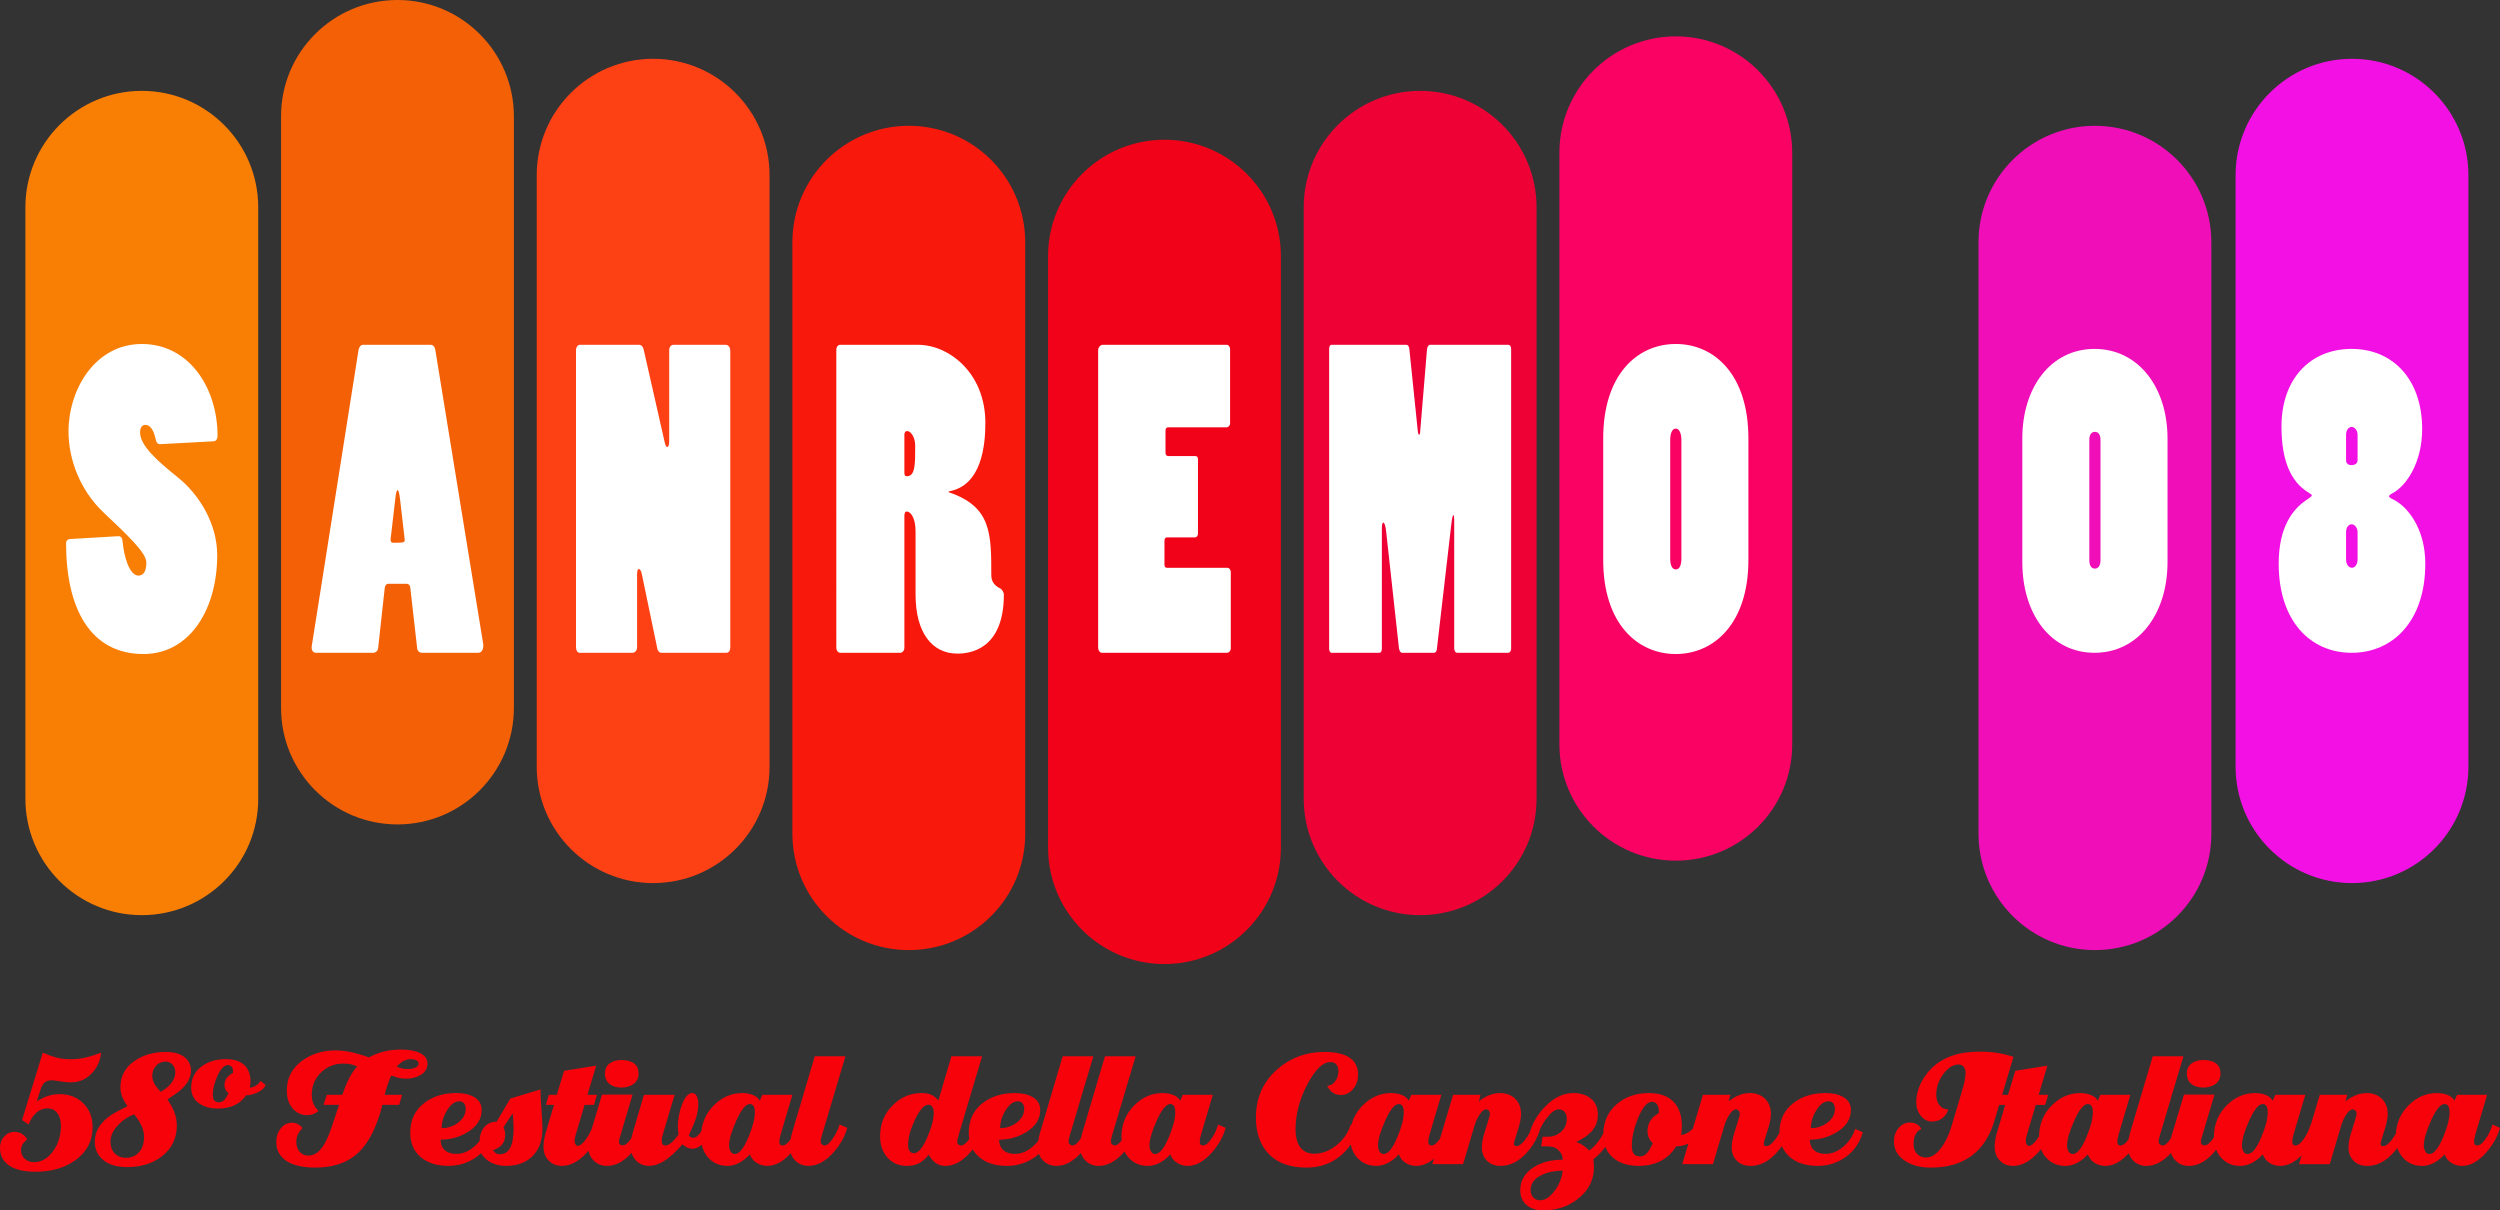 <?xml version="1.0" encoding="utf-8"?>
<!-- Generator: Adobe Illustrator 23.0.1, SVG Export Plug-In . SVG Version: 6.00 Build 0)  -->
<svg version="1.1" id="Layer_1" xmlns="http://www.w3.org/2000/svg" xmlns:xlink="http://www.w3.org/1999/xlink" x="0px" y="0px"
	 viewBox="0 0 1874 907.322" enable-background="new 0 0 1874 907.322" xml:space="preserve">
<rect x="0" y="0" width="1874" height="907.322" fill="#333333" stroke="none"/>
<path fill="#F87E04" d="M106.301,685.999L106.301,685.999c-48.176,0-87.265-39.088-87.265-87.265V155.376
	c0-48.176,39.088-87.265,87.265-87.265l0,0c48.176,0,87.265,39.088,87.265,87.265v443.359
	C193.664,646.911,154.575,685.999,106.301,685.999z"/>
<path fill="#F46006" d="M297.948,617.986L297.948,617.986c-48.176,0-87.265-39.088-87.265-87.265V87.265
	C210.586,39.088,249.674,0,297.948,0l0,0c48.176,0,87.265,39.088,87.265,87.265v443.359
	C385.213,578.897,346.124,617.986,297.948,617.986z"/>
<path fill="#F310E4" d="M1763.058,661.96L1763.058,661.96c-48.176,0-87.265-39.088-87.265-87.265V131.337
	c0-48.176,39.088-87.265,87.265-87.265l0,0c48.176,0,87.265,39.088,87.265,87.265v443.261
	C1850.323,622.872,1811.234,661.96,1763.058,661.96z"/>
<path fill="#EF0EB7" d="M1570.353,712.188L1570.353,712.188c-48.176,0-87.265-39.088-87.265-87.265V181.565
	c0-48.176,39.088-87.265,87.265-87.265l0,0c48.176,0,87.265,39.088,87.265,87.265v443.359
	C1657.715,673.1,1618.627,712.188,1570.353,712.188z"/>
<path fill="#F90264" d="M1256.181,645.152L1256.181,645.152c-48.176,0-87.265-39.088-87.265-87.265V114.529
	c0-48.176,39.088-87.265,87.265-87.265l0,0c48.176,0,87.265,39.088,87.265,87.265v443.359
	C1343.543,606.064,1304.455,645.152,1256.181,645.152z"/>
<path fill="#EE0135" d="M1064.534,685.999L1064.534,685.999c-48.176,0-87.265-39.088-87.265-87.265V155.376
	c0-48.176,39.088-87.265,87.265-87.265l0,0c48.176,0,87.265,39.088,87.265,87.265v443.359
	C1151.896,646.911,1112.808,685.999,1064.534,685.999z"/>
<path fill="#F10219" d="M872.888,722.645L872.888,722.645c-48.176,0-87.265-39.088-87.265-87.265V192.021
	c0-48.176,39.088-87.265,87.265-87.265l0,0c48.176,0,87.265,39.088,87.265,87.265V635.38
	C960.152,683.556,921.064,722.645,872.888,722.645z"/>
<path fill="#F9180C" d="M681.241,712.188L681.241,712.188c-48.176,0-87.265-39.088-87.265-87.265V181.565
	c0-48.176,39.088-87.265,87.265-87.265l0,0c48.176,0,87.265,39.088,87.265,87.265v443.359
	C768.603,673.1,729.515,712.188,681.241,712.188z"/>
<path fill="#FE4114" d="M489.594,661.96L489.594,661.96c-48.176,0-87.265-39.088-87.265-87.265V131.337
	c0-48.176,39.088-87.265,87.265-87.265l0,0c48.176,0,87.265,39.088,87.265,87.265v443.261
	C576.957,622.872,537.869,661.96,489.594,661.96z"/>
<path fill="#FFFFFF" d="M119.907,332.957c-1.57,0-2.616-0.923-3.14-3.386c-1.57-7.388-4.186-11.081-7.849-11.081
	c-2.617,0-3.925,2.463-3.925,5.541c0,9.85,12.297,20.932,27.995,33.552c17.007,13.544,29.828,35.707,29.828,58.486
	c0,41.248-20.932,74.185-55.207,74.185c-39.77,0-58.085-33.86-58.085-83.111c0-1.539,1.046-3.079,3.14-3.079l36.107-2.155
	c1.832,0,2.878,1.231,3.14,4.001c1.047,12.313,5.495,25.55,11.774,25.55c3.663,0,6.018-2.77,6.018-9.85
	c0-7.387-14.652-20.932-32.182-37.555c-17.53-16.622-26.165-39.709-26.165-60.64c0-31.398,19.885-65.566,54.945-65.566
	s56.777,32.321,56.777,68.952c0,2.155-1.046,4.002-3.14,4.002L119.907,332.957z"/>
<path fill="#FFFFFF" d="M322.936,258.465c1.832,0,3.14,1.847,3.402,4.002l35.845,220.092c0.523,3.387-0.785,6.773-3.663,6.773
	h-42.386c-1.57,0-3.14-1.231-3.401-3.079l-5.233-46.173c-0.262-1.539-1.308-2.463-2.617-2.463h-14.128
	c-1.046,0-2.093,1.232-2.355,3.079l-4.971,45.25c-0.261,2.155-2.093,3.386-3.401,3.386h-43.171c-2.355,0-3.663-2.155-3.14-5.233
	l35.06-221.94c0.261-1.539,1.57-3.694,3.14-3.694H322.936z M299.911,374.514c-0.523-4.31-1.046-7.08-1.831-7.08
	c-0.785,0-1.308,2.155-1.832,7.08l-3.401,29.243c-0.262,1.539,0.261,3.079,1.57,3.079c8.373,0,9.158,0,8.896-2.77L299.911,374.514z"
	/>
<path fill="#FFFFFF" d="M431.771,262.466c0-2.155,1.308-4.002,2.878-4.002h44.218c1.831,0,3.14,1.232,3.663,3.694l15.698,69.26
	c0.523,2.463,1.308,3.694,1.832,3.694c0.785,0,1.57-1.231,1.57-4.001v-68.644c0-2.155,1.308-4.002,3.14-4.002h39.246
	c2.093,0,3.402,2.155,3.402,4.31v222.555c0,2.155-1.047,4.002-2.878,4.002h-48.927c-1.047,0-2.617-1.231-2.878-3.079l-11.512-55.408
	c-0.523-3.079-1.57-4.31-2.355-4.31s-1.308,1.231-1.308,4.31v54.484c0,2.155-1.57,4.002-3.401,4.002h-39.77
	c-1.57,0-2.616-1.848-2.616-4.31V262.466z"/>
<path fill="#FFFFFF" d="M688.13,258.465c23.025,0,50.497,20.932,50.497,58.486c0,16.623-2.617,47.097-27.472,51.406v0.616
	c31.921,10.774,31.921,30.782,31.921,62.18c0,3.694,1.308,7.388,7.064,10.159c1.308,0.924,2.355,3.079,2.355,4.31
	c0,41.863-26.164,44.326-34.799,44.326c-18.838,0-31.397-15.391-31.397-44.326v-47.405c0-9.85-3.663-14.775-6.541-14.775
	c-1.57,0-1.831,1.539-1.831,3.694v98.503c0,1.847-1.308,3.694-3.14,3.694h-44.741c-1.831,0-3.14-1.539-3.14-4.002V262.159
	c0-2.155,1.308-3.694,2.878-3.694H688.13z M677.926,354.197c0,2.155,0.523,2.77,1.831,2.77c6.28,0,6.28-8.619,6.28-22.779
	c0-7.08-3.663-11.082-6.018-11.082c-1.308,0-2.093,0.924-2.093,2.771V354.197z"/>
<path fill="#FFFFFF" d="M823.175,262.466c0-1.847,1.57-4.002,3.401-4.002h92.883c1.57,0,2.617,1.539,2.617,3.386v55.408
	c0,1.847-1.308,3.078-2.878,3.078h-43.694c-1.047,0-1.832,0.924-1.832,2.155v17.238c0,1.232,1.047,2.155,1.832,2.155h20.67
	c1.046,0,1.831,0.923,1.831,2.155v56.024c0,1.538-1.046,2.77-2.093,2.77h-21.193c-1.047,0-1.832,0.923-1.832,2.462v18.161
	c0,1.232,0.785,2.155,1.57,2.155h45.265c1.831,0,2.878,1.539,2.878,3.079v57.255c0,1.847-1.308,3.386-2.878,3.386h-93.668
	c-1.57,0-2.878-1.848-2.878-4.002V262.466z"/>
<path fill="#FFFFFF" d="M998.005,489.332c-0.841,0-1.682-1.539-1.682-2.77V261.543c0-1.539,0.631-3.079,1.682-3.079h56.334
	c1.05,0,1.891,1.232,2.101,3.079l6.307,61.256c0.21,2.155,0.63,3.079,1.05,3.079c0.421,0,0.841-1.232,0.841-3.386l5.045-60.641
	c0.21-1.847,1.051-3.386,2.312-3.386h58.437c1.471,0,2.312,1.232,2.312,3.386v224.402c0,1.848-1.051,3.079-2.312,3.079h-38.047
	c-1.261,0-2.312-1.231-2.312-3.386v-96.348c0-2.463-0.21-3.387-0.631-3.387c-0.42,0-0.84,1.232-1.471,6.157l-10.931,94.501
	c-0.21,1.848-1.261,2.463-2.312,2.463h-23.753c-1.051,0-1.892-1.231-2.312-3.386l-9.669-88.037c-0.63-5.233-1.471-6.157-2.102-6.157
	c-0.63,0-1.05,1.539-1.05,4.002v90.192c0,2.155-0.631,3.386-2.102,3.386H998.005z"/>
<path fill="#FFFFFF" d="M1201.759,328.648c0-47.713,25.38-70.799,54.422-70.799c29.042,0,54.422,23.087,54.422,70.799v91.115
	c0,47.404-25.641,70.491-54.422,70.491c-28.781,0-54.422-22.778-54.422-70.491V328.648z M1251.994,418.84
	c0,4.617,1.308,8.004,4.187,8.004s4.187-3.387,4.187-8.004v-89.268c0-4.001-1.308-8.311-4.187-8.311s-4.187,4.001-4.187,8.311
	V418.84z"/>
<path fill="#FFFFFF" d="M1515.931,328.648c0-38.478,21.455-67.105,54.16-67.105c32.706,0,54.683,28.627,54.683,67.105v92.654
	c0,39.401-22.24,68.029-54.683,68.029c-32.705,0-54.16-28.628-54.16-68.029V328.648z M1566.167,420.071
	c0,4.002,1.57,6.156,4.186,6.156c2.355,0,4.187-2.154,4.187-6.156v-90.192c0-4.001-1.57-6.156-4.187-6.156
	c-2.616,0-4.186,2.155-4.186,5.848V420.071z"/>
<path fill="#FFFFFF" d="M1815.648,321.568c0,25.241-11.774,42.479-21.978,48.02c-1.832,0.924-2.878,1.847-2.878,2.462
	c0,0.616,1.308,1.539,3.401,2.463c10.466,5.233,23.81,21.547,23.81,48.021c0,43.094-24.333,66.797-55.208,66.797
	c-30.874,0-54.683-23.703-54.683-66.797c0-26.781,9.943-40.633,21.193-48.021c2.878-1.847,3.664-2.77,3.664-3.079
	c0-0.616-0.785-1.231-3.402-2.77c-12.035-7.695-19.361-22.778-19.361-48.943c0-35.707,21.455-58.178,52.59-58.178
	C1793.932,261.543,1815.648,284.63,1815.648,321.568z M1767.244,325.878c0-3.386-2.354-5.849-4.448-5.849
	c-2.093,0-4.186,2.155-4.186,5.849v19.085c0,2.463,1.57,3.694,4.186,3.694c2.355,0,4.448-1.232,4.448-3.694V325.878z
	 M1767.244,398.831c0-3.386-2.354-5.848-4.448-5.848c-2.093,0-4.186,2.155-4.186,5.848v20.624c0,3.694,2.093,6.156,4.447,6.156
	c2.094,0,4.187-2.462,4.187-6.156V398.831z"/>
<g>
	<path fill="#F7020B" d="M44.779,820.184c-3.284,0-6.314,0.472-9.087,1.412c-2.118,0.687-4.817,1.971-8.102,3.852l2.518-7.849
		c0.876-2.915,1.971-4.952,3.285-6.111c1.314-1.158,3.137-1.738,5.474-1.738c0.802,0,3.723,0.393,8.759,1.18
		c1.678,0.263,3.539,0.393,5.584,0.393c5.984,0,11.113-2.185,15.382-6.557c4.27-4.372,6.66-9.603,7.172-15.69
		c-4.234,1.637-8.121,2.865-11.66,3.684c-3.541,0.819-7.39,1.228-11.55,1.228c-3.796,0-7.3-0.43-10.51-1.292
		c-3.213-0.861-6.533-2.067-9.963-3.62l-15.546,50.495l4.926,3.34c1.459-3.766,3.394-6.719,5.803-8.86
		c2.409-2.139,5.181-3.21,8.321-3.21c3.065,0,5.51,1.156,7.335,3.467c1.824,2.312,2.737,5.566,2.737,9.759
		c0,6.934-1.861,13.098-5.584,18.491c-4.015,5.734-8.906,8.604-14.671,8.604c-2.627,0-4.891-0.835-6.788-2.505
		c-1.899-1.669-2.846-3.874-2.846-6.613c0-1.713,0.455-3.232,1.368-4.559c0.912-1.328,2.025-2.462,3.339-3.402
		c-1.095-1.798-2.463-3.19-4.105-4.174c-1.643-0.985-3.486-1.476-5.529-1.476c-2.994,0-5.548,1.156-7.664,3.467
		C1.057,854.212,0,857.079,0,860.504c0,5.734,2.316,10.144,6.952,13.226c4.634,3.082,11.184,4.622,19.652,4.622
		c11.97,0,21.969-2.911,29.999-8.732c8.54-6.164,12.81-14.382,12.81-24.655c0-7.361-2.318-13.332-6.952-17.913
		C57.824,822.475,51.931,820.184,44.779,820.184z"/>
	<path fill="#F7020B" d="M138.275,792.397c-3.263-2.568-7.964-3.852-14.099-3.852c-8.933,0-16.624,2.183-23.071,6.549
		c-7.225,4.88-10.837,11.514-10.837,19.904c0,2.141,0.368,4.323,1.107,6.549c0.738,2.227,2.156,4.751,4.253,7.576
		c-5.75,2.824-9.905,5.094-12.468,6.805c-8.08,5.48-12.118,12.115-12.118,19.903c0,5.566,2.098,10.125,6.292,13.676
		c4.194,3.551,10.214,5.329,18.061,5.329c10.176,0,18.72-2.61,25.634-7.833c7.691-5.82,11.536-13.653,11.536-23.499
		c0-3.595-0.777-7.233-2.33-10.915c-1.01-2.481-2.563-5.306-4.661-8.474c1.398-1.027,4.116-2.909,8.157-5.65
		c6.292-4.964,9.438-10.229,9.438-15.794C143.169,798.389,141.538,794.965,138.275,792.397z M104.193,863.727
		c-2.525,2.783-5.768,4.173-9.73,4.173c-3.495,0-6.312-1.091-8.448-3.274c-2.137-2.183-3.204-5.115-3.204-8.797
		c0-4.536,2.098-8.902,6.292-13.098c3.496-3.509,7.341-5.991,11.536-7.448c2.33,3.082,3.962,5.566,4.894,7.448
		c1.631,3.169,2.447,6.336,2.447,9.502C107.98,857.114,106.716,860.947,104.193,863.727z M127.788,812.685
		c-1.865,2.141-4.311,4.067-7.341,5.779c-2.021-2.225-3.379-3.894-4.078-5.008c-1.477-2.311-2.214-4.665-2.214-7.063
		c0-2.995,0.971-5.521,2.913-7.576c1.941-2.054,4.311-3.082,7.108-3.082c2.019,0,3.729,0.771,5.127,2.312
		c1.398,1.541,2.097,3.383,2.097,5.522C131.4,806.822,130.195,809.86,127.788,812.685z"/>
	<path fill="#F7020B" d="M191.898,813.735c-1.705,1.03-3.249,1.544-4.628,1.544c0.08-0.625,0.183-1.363,0.304-2.215
		c0.122-0.849,0.183-1.678,0.183-2.483c0-5.279-1.565-9.373-4.689-12.282c-3.127-2.907-7.816-4.362-14.068-4.362
		c-7.146,0-13.215,1.902-18.209,5.704c-4.994,3.805-7.491,9.016-7.491,15.637c0,4.922,1.867,8.771,5.603,11.543
		c3.734,2.775,8.526,4.161,14.372,4.161c9.58,0,16.644-3.309,21.193-9.932c2.923,0,5.926-0.782,9.013-2.349
		c3.085-1.565,4.952-3.376,5.603-5.436l-3.898-3.087C194.699,811.521,193.603,812.708,191.898,813.735z M174.603,804.273
		c-1.787,0.896-3.289,2.104-4.506,3.624c-1.218,1.523-1.827,3.356-1.827,5.503c0,2.328,1.014,4.385,3.045,6.174
		c-1.3,2.328-2.234,3.848-2.801,4.564c-1.218,1.432-2.679,2.148-4.385,2.148c-3.087,0-4.628-1.879-4.628-5.638
		c0-4.295,1.197-9.081,3.593-14.361c2.394-5.279,5.013-7.919,7.856-7.919c1.298,0,2.293,0.56,2.984,1.678
		C174.622,801.164,174.846,802.574,174.603,804.273z"/>
	<path fill="#F7020B" d="M293.235,806.265c1.399,0.342,3.185,0.899,5.355,1.669c1.68,0.429,3.64,0.642,5.881,0.642
		c4.13,0,7.701-0.899,10.712-2.697c3.5-2.055,5.251-4.922,5.251-8.603c0-3.423-1.821-6.036-5.461-7.833
		c-3.641-1.798-8.367-2.696-14.178-2.696c-4.761,0-9.154,0.514-13.179,1.541c-4.027,1.027-7.719,2.484-11.079,4.366
		c-3.151-1.284-7.072-2.482-11.762-3.595c-4.691-1.111-9.068-1.669-13.128-1.669c-9.522,0-17.784,2.484-24.784,7.448
		c-7.912,5.65-11.867,13.184-11.867,22.6c0,5.65,1.47,10.144,4.411,13.482c2.941,3.339,6.545,5.008,10.817,5.008
		c3.361,0,6.23-1.069,8.612-3.21c-1.68-1.541-2.959-3.295-3.833-5.264c-0.876-1.969-1.313-4.237-1.313-6.806
		c0-6.848,2.45-12.54,7.351-17.078c4.55-4.193,9.906-6.292,16.067-6.292c2.31,0,4.27,0.173,5.881,0.514
		c1.609,0.343,3.219,0.899,4.831,1.669c-1.961,1.884-3.904,4.667-5.829,8.347c-1.926,3.682-3.554,7.534-4.883,11.557l-0.42,1.284
		h-11.657l-2.52,7.576h11.656l-5.566,16.693c-2.171,6.507-4.447,11.428-6.826,14.767c-3.082,4.366-6.582,6.549-10.502,6.549
		c-2.801,0-5.024-0.963-6.669-2.889c-1.646-1.926-2.468-4.386-2.468-7.384c0-2.225,0.454-4.237,1.365-6.035
		c0.699-1.368,1.785-2.825,3.255-4.366c-2.241-2.653-4.867-3.981-7.876-3.981c-3.292,0-6.075,1.393-8.349,4.174
		c-2.275,2.783-3.413,6.185-3.413,10.208c0,6.507,2.799,11.428,8.401,14.767c5.041,2.996,11.972,4.494,20.794,4.494
		c12.322,0,22.298-3.038,29.93-9.117c7-5.563,12.636-14.338,16.908-26.324c0.84-2.311,1.47-4.173,1.89-5.586
		c0.42-1.413,0.945-3.403,1.575-5.971h12.602l2.205-7.576h-13.022c0.63-2.482,1.347-4.964,2.153-7.448
		C291.361,810.717,292.253,808.405,293.235,806.265z M302.319,795.414c1.715-0.983,3.623-1.477,5.723-1.477
		c1.61,0,2.975,0.301,4.096,0.899c1.119,0.599,1.68,1.413,1.68,2.44c0,1.2-0.771,2.183-2.31,2.953
		c-1.541,0.771-3.536,1.156-5.986,1.156c-1.541,0-2.958-0.171-4.253-0.514c-1.296-0.341-2.609-0.771-3.938-1.284
		C298.94,797.79,300.602,796.399,302.319,795.414z"/>
	<path fill="#F7020B" d="M405.143,816.633l-22.579,6.838l-10.291,17.335c-3.781,0-6.862,1.371-9.242,4.109
		c-2.244,2.583-3.415,6.049-3.545,10.376c-0.967,1.218-2.038,2.387-3.243,3.492c-4.411,4.109-9.102,6.164-14.073,6.164
		c-3.431,0-6.161-0.771-8.191-2.311c-2.451-1.882-3.676-4.665-3.676-8.347c7.281,0,13.967-1.839,20.058-5.522
		c7.141-4.28,10.712-9.888,10.712-16.822c0-4.279-1.995-7.531-5.986-9.758c-3.361-1.882-7.737-2.825-13.128-2.825
		c-9.522,0-17.503,2.484-23.943,7.448c-7.002,5.393-10.502,12.799-10.502,22.214c0,7.705,2.573,13.784,7.719,18.234
		c5.146,4.452,12.129,6.678,20.951,6.678c7.561,0,14.387-2.097,20.479-6.292c1.401-0.977,2.701-2.04,3.911-3.178
		c0.007,0.017,0.011,0.035,0.018,0.052c0.202,0.492,1.414,1.893,1.902,2.484c1.96,2.371,4.445,4.045,7.248,5.201
		c2.801,1.155,6.058,1.733,9.77,1.733c8.193,0,14.758-2.44,19.695-7.324c4.936-4.881,7.405-11.734,7.405-20.557
		c0-2.998-0.246-7.707-0.735-14.131C405.388,825.5,405.143,820.404,405.143,816.633z M335.188,832.203
		c2.764-4.45,5.828-6.677,9.188-6.677c1.47,0,2.626,0.514,3.466,1.541c0.84,1.028,1.26,2.398,1.26,4.109
		c0,4.109-1.961,7.62-5.881,10.529c-3.57,2.655-7.631,3.98-12.182,3.98C331.039,841.15,332.421,836.655,335.188,832.203z
		 M374.793,865.204c-1.191,0-2.1-0.193-2.73-0.58c-0.63-0.385-1.507-1.179-2.626-2.384c2.799-0.943,4.97-2.231,6.511-3.864
		c1.82-1.974,2.73-4.55,2.73-7.729c0-1.974-0.411-3.864-1.227-5.668l6.875-10.485c0.144,1.372,0.29,3.128,0.434,5.269
		c0.145,2.143,0.218,4.242,0.218,6.296C384.98,858.823,381.583,865.204,374.793,865.204z"/>
	<path fill="#F7020B" d="M456.884,812.557c2.274,1.798,5.233,2.696,8.874,2.696c3.71,0,6.79-0.919,9.241-2.761
		c2.45-1.839,3.676-4.43,3.676-7.768c0-3.423-1.155-5.971-3.466-7.641c-2.31-1.669-5.461-2.504-9.451-2.504
		c-3.571,0-6.511,0.879-8.822,2.632c-2.31,1.756-3.466,4.26-3.466,7.512C453.471,808.148,454.608,810.759,456.884,812.557z"/>
	<path fill="#F7020B" d="M624.293,853.39c-2.381,3.511-4.411,5.265-6.091,5.265c-0.7,0-1.383-0.276-2.047-0.834
		c-0.666-0.556-0.997-1.22-0.997-1.991c0-0.598,0.087-1.284,0.262-2.054c0.174-0.771,0.368-1.583,0.578-2.44l17.747-59.581h-22.998
		l-16.698,56.371c-0.651,2.136-1.141,4.137-1.473,6.007c-2.157,3.009-4.174,4.523-6.051,4.523c-1.541,0-2.31-0.899-2.31-2.697
		c0-0.771,0.087-1.647,0.262-2.632c0.174-0.983,0.368-1.818,0.578-2.505l8.927-30.175h-22.474l-1.995,4.494
		c-0.911-1.882-2.591-3.317-5.041-4.302c-2.451-0.983-5.146-1.476-8.086-1.476c-8.052,0-15.122,3.039-21.213,9.117
		c-5.421,5.403-8.551,11.871-9.41,19.396c-0.245,0.389-0.486,0.784-0.75,1.149c-1.822,2.568-3.607,3.852-5.356,3.852
		c-1.401,0-2.52-0.598-3.36-1.798c2.45-5.221,4.06-8.945,4.831-11.172c1.539-4.366,2.31-8.517,2.31-12.455
		c0-2.225-0.385-4.13-1.155-5.714c-0.771-1.583-1.821-2.375-3.151-2.375c-3.082,0-5.689,2.783-7.824,8.346
		c-2.136,5.565-3.203,11.258-3.203,17.078c0,0.686,0.069,1.627,0.21,2.825c0.14,1.2,0.245,2.141,0.315,2.825
		c-1.541,2.141-3.011,3.896-4.411,5.265c-2.031,1.97-3.817,2.953-5.356,2.953c-1.89,0-2.835-1.069-2.835-3.21
		c0-1.111,0.087-2.096,0.262-2.953c0.174-0.855,0.437-1.84,0.788-2.954l8.611-28.891H482.69l-8.296,28.249
		c-0.63,2.398-0.981,3.724-1.05,3.981c-0.015,0.078-0.025,0.167-0.04,0.247c-0.101,0.153-0.197,0.308-0.3,0.459
		c-2.241,3.296-4.306,4.943-6.196,4.943c-1.89,0-2.835-0.945-2.835-2.835c0-0.514,0.105-1.116,0.315-1.804
		c0.069-0.343,0.21-0.859,0.42-1.545l9.451-31.825h-22.893l-7.639,25.493c-1.038,2.568-2.432,5.113-4.193,7.636
		c-2.452,3.511-4.586,5.265-6.406,5.265c-0.63,0-1.173-0.363-1.627-1.091c-0.456-0.726-0.682-1.519-0.682-2.376
		c0-0.941,0.087-1.818,0.262-2.632c0.174-0.813,0.437-1.775,0.788-2.889l6.406-21.701h7.036l2.31-7.576h-7.141l6.511-21.862
		l-24.049,3.88l-5.461,17.982h-5.986l-2.205,7.576h6.091l-6.196,20.802c-1.121,3.852-1.68,7.406-1.68,10.658
		c0,4.109,1.276,7.513,3.833,10.209c2.555,2.697,5.898,4.045,10.029,4.045c6.02,0,11.936-2.995,17.748-8.989
		c0.75-0.776,1.462-1.571,2.15-2.38c0.575,2.853,1.779,5.256,3.643,7.185c2.694,2.789,6.108,4.184,10.239,4.184
		c6.44,0,12.531-3.21,18.272-9.631c0.042-0.046,0.079-0.095,0.121-0.141c0.662,2.341,1.852,4.359,3.58,6.047
		c2.589,2.482,5.74,3.724,9.451,3.724c3.5,0,7.105-1.113,10.817-3.339c4.2-2.482,8.961-6.761,14.282-12.841
		c2.45,2.227,4.971,3.339,7.561,3.339c2.384,0,4.698-1.018,6.941-3.043c0.847,4.115,2.654,7.57,5.424,10.362
		c3.639,3.682,8.226,5.522,13.757,5.522c4.06,0,8.121-1.455,12.182-4.366c1.329-0.941,2.905-2.353,4.726-4.238
		c0.98,2.741,2.66,4.859,5.041,6.357c2.379,1.497,5.041,2.247,7.981,2.247c5.968,0,11.832-3.159,17.594-9.467
		c0.692,2.198,1.877,4.118,3.581,5.742c2.66,2.482,5.881,3.724,9.662,3.724c6.44,0,12.636-3.295,18.588-9.888
		c5.041-5.563,8.541-11.769,10.502-18.619l-5.776-2.44C628.353,846.414,626.673,849.882,624.293,853.39z M561.006,852.492
		c-3.502,8.391-6.931,12.584-10.292,12.584c-1.26,0-2.276-0.642-3.045-1.926c-0.771-1.284-1.155-2.781-1.155-4.494
		c0-4.45,1.838-10.742,5.513-18.876c3.676-8.131,7.018-12.198,10.029-12.198c2.52,0,3.781,2.054,3.781,6.163
		C565.836,838.623,564.225,844.874,561.006,852.492z"/>
	<path fill="#F7020B" d="M908.491,853.005c-2.451,3.768-4.726,5.65-6.826,5.65c-1.541,0-2.31-0.899-2.31-2.697
		c0-0.771,0.087-1.647,0.262-2.632c0.174-0.983,0.368-1.818,0.578-2.505l8.927-30.175h-22.474l-1.995,4.494
		c-0.911-1.882-2.591-3.317-5.041-4.302c-2.451-0.983-5.146-1.476-8.086-1.476c-8.052,0-15.122,3.039-21.213,9.117
		c-6.442,6.42-9.662,14.34-9.662,23.755c0,0.905,0.039,1.783,0.11,2.638c-1.923,2.513-3.598,3.783-5.019,3.783
		c-0.7,0-1.383-0.276-2.047-0.834c-0.666-0.556-0.997-1.22-0.997-1.991c0-0.598,0.087-1.284,0.262-2.054
		c0.174-0.771,0.368-1.583,0.578-2.44l17.748-59.581h-22.998l-16.698,56.371c-0.536,1.756-0.958,3.419-1.278,4.995
		c-0.06,0.09-0.115,0.179-0.176,0.269c-2.381,3.511-4.411,5.265-6.091,5.265c-0.701,0-1.383-0.276-2.048-0.834
		c-0.666-0.556-0.997-1.22-0.997-1.991c0-0.598,0.087-1.284,0.262-2.054c0.174-0.771,0.368-1.583,0.578-2.44l17.748-59.581h-22.998
		l-16.698,56.371c-0.773,2.536-1.314,4.878-1.638,7.038c-0.992,1.265-2.097,2.476-3.344,3.62c-4.411,4.109-9.102,6.164-14.073,6.164
		c-3.431,0-6.161-0.771-8.191-2.311c-2.451-1.882-3.676-4.665-3.676-8.347c7.281,0,13.967-1.839,20.058-5.522
		c7.141-4.28,10.712-9.888,10.712-16.822c0-4.279-1.995-7.531-5.986-9.758c-3.361-1.882-7.737-2.825-13.127-2.825
		c-9.522,0-17.503,2.484-23.944,7.448c-7.002,5.393-10.502,12.799-10.502,22.214c0,1.678,0.129,3.274,0.374,4.798
		c-2.267,3.209-4.381,4.833-6.342,4.833c-0.63,0-1.244-0.276-1.838-0.834c-0.595-0.556-0.892-1.176-0.892-1.862
		c0-0.598,0.192-1.605,0.577-3.017c0.384-1.413,0.752-2.761,1.103-4.045l17.013-57.141h-22.999l-9.767,33.129
		c-1.751-2.055-3.57-3.487-5.461-4.302c-1.89-0.812-4.342-1.22-7.351-1.22c-8.191,0-15.385,3.104-21.581,9.309
		c-6.196,6.208-9.294,13.89-9.294,23.049c0,6.593,1.854,11.942,5.566,16.051c3.71,4.109,8.541,6.164,14.492,6.164
		c3.57,0,6.616-0.664,9.136-1.99c2.521-1.327,4.936-3.445,7.246-6.357c1.47,2.655,3.203,4.709,5.199,6.164
		c1.995,1.455,4.427,2.183,7.299,2.183c6.16,0,12.111-3.082,17.853-9.246c0.947-1.018,1.825-2.074,2.67-3.149
		c1.208,2.136,2.779,4.042,4.716,5.717c5.146,4.452,12.13,6.678,20.951,6.678c7.561,0,14.387-2.097,20.479-6.292
		c1.22-0.85,2.367-1.761,3.442-2.735c0.709,2.014,1.842,3.788,3.43,5.302c2.66,2.482,5.881,3.724,9.661,3.724
		c6.368,0,12.496-3.226,18.385-9.671c0.681,2.286,1.894,4.271,3.652,5.947c2.66,2.482,5.881,3.724,9.662,3.724
		c6.44,0,12.636-3.295,18.588-9.888c0.267-0.294,0.511-0.597,0.769-0.895c0.945,1.956,2.183,3.712,3.72,5.261
		c3.64,3.682,8.226,5.522,13.757,5.522c4.06,0,8.121-1.455,12.182-4.366c1.329-0.941,2.904-2.353,4.726-4.238
		c0.98,2.741,2.66,4.859,5.041,6.357c2.379,1.497,5.041,2.247,7.981,2.247c6.021,0,11.936-3.21,17.748-9.631
		c5.18-5.734,8.751-12.026,10.712-18.876l-5.671-2.44C912.061,846.585,910.52,849.923,908.491,853.005z M753.85,832.203
		c2.765-4.45,5.828-6.677,9.189-6.677c1.47,0,2.625,0.514,3.465,1.541c0.84,1.028,1.26,2.398,1.26,4.109
		c0,4.109-1.961,7.62-5.881,10.529c-3.57,2.655-7.632,3.98-12.182,3.98C749.702,841.15,751.084,836.655,753.85,832.203z
		 M694.901,853.005c-3.36,7.62-6.616,11.428-9.766,11.428c-2.94,0-4.41-2.096-4.41-6.292c0-5.393,1.749-11.749,5.25-19.069
		c3.5-7.319,6.826-10.979,9.977-10.979c1.19,0,2.153,0.536,2.888,1.605c0.735,1.071,1.103,2.462,1.103,4.173
		C699.942,839.008,698.262,845.387,694.901,853.005z M876.145,852.492c-3.502,8.391-6.931,12.584-10.292,12.584
		c-1.26,0-2.276-0.642-3.045-1.926c-0.771-1.284-1.155-2.781-1.155-4.494c0-4.45,1.837-10.742,5.513-18.876
		c3.676-8.131,7.018-12.198,10.029-12.198c2.52,0,3.781,2.054,3.781,6.163C880.976,838.623,879.365,844.874,876.145,852.492z"/>
	<path fill="#F7020B" d="M1382.607,858.784c-4.411,4.109-9.102,6.164-14.072,6.164c-3.431,0-6.161-0.771-8.192-2.311
		c-2.451-1.882-3.676-4.665-3.676-8.347c7.281,0,13.967-1.839,20.058-5.522c7.141-4.28,10.712-9.888,10.712-16.822
		c0-4.279-1.995-7.531-5.986-9.758c-3.361-1.882-7.736-2.825-13.127-2.825c-9.522,0-17.503,2.484-23.944,7.448
		c-7.002,5.393-10.502,12.799-10.502,22.214c0,0.029,0.002,0.057,0.002,0.085c-0.891,1.695-1.92,3.338-3.103,4.923
		c-2.556,3.426-4.814,5.136-6.773,5.136c-1.26,0-1.89-0.642-1.89-1.926c0-0.771,0.893-3.872,2.678-9.309
		c1.785-5.436,2.678-9.695,2.678-12.777c0-4.793-1.453-8.623-4.358-11.492c-2.906-2.867-6.774-4.301-11.605-4.301
		c-3.011,0-6.091,0.728-9.241,2.183c-2.31,1.028-4.481,2.398-6.511,4.109l1.365-5.008h-20.583l-7.574,25.343
		c-0.714,0.809-1.606,1.586-2.69,2.329c-2.31,1.585-4.342,2.376-6.091,2.376c0.069-0.855,0.174-1.862,0.315-3.017
		c0.139-1.156,0.21-2.418,0.21-3.789c0-7.704-2.1-13.717-6.301-18.041c-4.201-4.322-10.397-6.484-18.588-6.484
		c-9.312,0-17.188,2.697-23.628,8.09c-6.676,5.607-10.127,13.005-10.373,22.184c-0.921,1.786-1.891,3.408-2.915,4.846
		c-1.191,1.669-2.468,3.232-3.833,4.687c-1.365,1.457-2.678,2.526-3.938,3.21c-2.801-2.995-5.986-5.136-9.557-6.421
		c4.9-2.225,8.646-4.751,11.237-7.576c3.29-3.595,4.936-7.875,4.936-12.841c0-5.05-1.68-9.009-5.041-11.878
		c-3.361-2.867-7.842-4.301-13.442-4.301c-7.282,0-14.177,3.266-20.688,9.799c-5.742,5.758-9.627,12.162-11.657,19.211l0.043,0.019
		c-0.969,1.951-2.122,3.833-3.471,5.64c-2.556,3.426-4.814,5.136-6.773,5.136c-1.26,0-1.89-0.642-1.89-1.926
		c0-0.771,0.893-3.872,2.678-9.309c1.785-5.436,2.678-9.695,2.678-12.777c0-4.793-1.453-8.623-4.358-11.492
		c-2.906-2.867-6.774-4.301-11.605-4.301c-3.011,0-6.091,0.728-9.242,2.183c-2.31,1.028-4.481,2.398-6.511,4.109l1.365-5.008
		h-20.583l-9.828,32.885c-2.313,3.402-4.468,5.123-6.464,5.123c-1.541,0-2.31-0.899-2.31-2.697c0-0.771,0.087-1.647,0.262-2.632
		c0.174-0.983,0.368-1.818,0.578-2.505l8.927-30.175h-22.474l-1.995,4.494c-0.91-1.882-2.591-3.317-5.041-4.302
		c-2.451-0.983-5.146-1.476-8.086-1.476c-8.052,0-15.122,3.039-21.213,9.117c-4.267,4.253-7.112,9.168-8.552,14.736l-0.535-0.226
		c-1.89,6.079-5.445,11.236-10.66,15.474c-5.216,4.237-10.8,6.356-16.75,6.356c-4.271,0-7.597-1.408-9.977-4.229
		c-2.661-3.162-3.991-7.861-3.991-14.099c0-11.278,2.941-22.492,8.821-33.643c5.881-11.151,11.621-16.727,17.223-16.727
		c2.1,0,3.64,0.642,4.621,1.926c0.979,1.284,1.47,2.953,1.47,5.008c0,2.911-0.858,5.457-2.573,7.64
		c-1.717,2.183-3.694,3.275-5.933,3.275c1.26,2.269,2.695,3.97,4.306,5.104c1.609,1.136,3.676,1.702,6.196,1.702
		c3.5,0,6.493-1.477,8.979-4.431c2.484-2.953,3.728-6.527,3.728-10.722c0-11.384-8.472-17.078-25.414-17.078
		c-13.513,0-25.204,4.323-35.076,12.969c-10.712,9.418-16.068,21.489-16.068,36.211c0,11.643,3.272,20.802,9.819,27.48
		c6.546,6.677,15.874,10.016,27.987,10.016c9.591,0,17.817-2.697,24.679-8.09c3.35-2.634,6.205-5.71,8.571-9.223
		c0.834,4.177,2.649,7.682,5.451,10.506c3.64,3.682,8.226,5.522,13.757,5.522c4.06,0,8.121-1.455,12.182-4.366
		c1.329-0.941,2.904-2.353,4.726-4.238c0.98,2.741,2.66,4.859,5.041,6.357c2.379,1.497,5.041,2.247,7.982,2.247
		c4.496,0,8.934-1.793,13.314-5.374l-1.222,4.089h22.999l8.506-28.635c0.909-3.166,2.222-6.035,3.938-8.603
		c1.715-2.568,3.308-3.852,4.778-3.852c0.84,0,1.539,0.343,2.1,1.027c0.56,0.686,0.84,1.499,0.84,2.44
		c0,0.857-1.401,5.65-4.201,14.382c-1.26,3.939-1.89,7.492-1.89,10.658c0,4.109,1.277,7.448,3.833,10.016
		c2.555,2.568,6.002,3.852,10.344,3.852c6.79,0,13.091-3.082,18.903-9.246c4.989-5.266,8.567-11.518,10.755-18.742
		c1.398-2.93,3.118-5.703,5.171-8.312c3.185-4.048,6.039-6.075,8.559-6.075c1.959,0,3.465,0.664,4.515,1.991
		c1.05,1.328,1.575,2.976,1.575,4.944c0,4.109-1.417,7.406-4.253,9.887c-2.836,2.484-6.144,3.724-9.924,3.724h-3.991l-0.945,7.191
		h4.936c3.36,0,6.055,0.997,8.086,2.992c2.03,1.994,3.045,4.336,3.045,7.024c-8.682,0-15.998,1.926-21.948,5.779
		c-6.582,4.279-9.872,9.972-9.872,17.078c0,4.707,1.575,8.41,4.726,11.107c3.15,2.696,7.351,4.045,12.602,4.045
		c10.221,0,19.095-3.089,26.622-9.264c7.525-6.176,11.289-13.897,11.289-23.16c0-1.288-0.052-2.357-0.157-3.216
		c-0.105-0.858-0.194-1.759-0.263-2.702c1.539-1.2,3.15-2.659,4.831-4.374c1.513-1.544,2.876-3.199,4.105-4.953
		c1.247,3.272,3.255,6.067,6.032,8.377c4.76,3.938,11.096,5.907,19.008,5.907c6.16,0,11.604-1.2,16.33-3.596
		c4.726-2.396,8.628-6.077,11.709-11.043c3.033,0,6.099-0.687,9.196-2.046l-4.603,15.4h22.999l8.506-28.635
		c0.909-3.166,2.222-6.035,3.938-8.603c1.715-2.568,3.308-3.852,4.778-3.852c0.84,0,1.539,0.343,2.1,1.027
		c0.56,0.686,0.84,1.499,0.84,2.44c0,0.857-1.401,5.65-4.201,14.382c-1.26,3.939-1.89,7.492-1.89,10.658
		c0,4.109,1.277,7.448,3.833,10.016c2.555,2.568,6.002,3.852,10.344,3.852c6.79,0,13.091-3.082,18.903-9.246
		c1.676-1.769,3.178-3.66,4.538-5.65c1.285,3.174,3.252,5.916,5.915,8.218c5.146,4.452,12.13,6.678,20.951,6.678
		c7.561,0,14.388-2.097,20.479-6.292c6.511-4.536,10.956-10.828,13.337-18.876l-5.776-2.568
		C1389.187,850.995,1386.527,855.188,1382.607,858.784z M1361.551,832.203c2.765-4.45,5.828-6.677,9.189-6.677
		c1.47,0,2.625,0.514,3.466,1.541c0.84,1.028,1.26,2.398,1.26,4.109c0,4.109-1.961,7.62-5.881,10.529
		c-3.571,2.655-7.632,3.98-12.182,3.98C1357.403,841.15,1358.784,836.655,1361.551,832.203z M1047.437,852.492
		c-3.502,8.391-6.931,12.584-10.292,12.584c-1.26,0-2.276-0.642-3.045-1.926c-0.771-1.284-1.155-2.781-1.155-4.494
		c0-4.45,1.838-10.742,5.513-18.876c3.676-8.131,7.018-12.198,10.029-12.198c2.521,0,3.781,2.054,3.781,6.163
		C1052.267,838.623,1050.656,844.874,1047.437,852.492z M1165.138,892.916c-3.536,4.552-7.089,6.83-10.659,6.83
		c-2.1,0-3.817-0.725-5.146-2.169c-1.331-1.448-1.995-3.278-1.995-5.491c0-4.938,2.799-8.726,8.402-11.362
		c4.48-2.129,9.696-3.192,15.647-3.192C1170.757,883.233,1168.673,888.359,1165.138,892.916z M1243.379,834.514
		c-2.521,1.284-4.481,2.954-5.881,5.008c-1.68,2.398-2.52,5.181-2.52,8.347c0,3.595,1.329,6.635,3.991,9.117
		c-1.47,3.168-2.73,5.393-3.781,6.677c-1.68,2.141-3.606,3.21-5.776,3.21c-2.1,0-3.659-0.62-4.673-1.862
		c-1.015-1.24-1.523-3.359-1.523-6.356c0-6.077,1.539-12.883,4.62-20.417c3.36-8.217,6.895-12.327,10.607-12.327
		c1.539,0,2.765,0.642,3.676,1.926c0.909,1.284,1.365,2.953,1.365,5.008C1243.484,833.615,1243.448,834.173,1243.379,834.514z"/>
	<path fill="#F7020B" d="M1642.679,812.557c2.274,1.798,5.233,2.696,8.874,2.696c3.71,0,6.789-0.919,9.241-2.761
		c2.45-1.839,3.676-4.43,3.676-7.768c0-3.423-1.155-5.971-3.466-7.641c-2.311-1.669-5.461-2.504-9.451-2.504
		c-3.571,0-6.511,0.879-8.822,2.632c-2.31,1.756-3.466,4.26-3.466,7.512C1639.266,808.148,1640.403,810.759,1642.679,812.557z"/>
	<path fill="#F7020B" d="M1868.329,842.989c-1.05,3.595-2.591,6.934-4.621,10.016c-2.452,3.768-4.726,5.65-6.826,5.65
		c-1.541,0-2.31-0.899-2.31-2.697c0-0.771,0.087-1.647,0.262-2.632c0.174-0.983,0.368-1.818,0.578-2.505l8.927-30.175h-22.474
		l-1.995,4.494c-0.91-1.882-2.591-3.317-5.041-4.302c-2.451-0.983-5.146-1.476-8.086-1.476c-8.052,0-15.122,3.039-21.213,9.117
		c-5.841,5.821-9.024,12.88-9.568,21.164c-0.824,1.506-1.758,2.971-2.817,4.389c-2.556,3.426-4.814,5.136-6.773,5.136
		c-1.26,0-1.89-0.642-1.89-1.926c0-0.771,0.893-3.872,2.678-9.309c1.785-5.436,2.678-9.695,2.678-12.777
		c0-4.793-1.454-8.623-4.358-11.492c-2.906-2.867-6.774-4.301-11.605-4.301c-3.011,0-6.091,0.728-9.242,2.183
		c-2.31,1.028-4.481,2.398-6.511,4.109l1.365-5.008h-20.583l-6.701,22.421l-0.182-0.078c-1.05,3.595-2.591,6.934-4.621,10.016
		c-2.452,3.768-4.726,5.65-6.826,5.65c-1.541,0-2.31-0.899-2.31-2.697c0-0.771,0.087-1.647,0.262-2.632
		c0.174-0.983,0.368-1.818,0.578-2.505l8.927-30.175h-22.474l-1.995,4.494c-0.91-1.882-2.591-3.317-5.041-4.302
		c-2.451-0.983-5.146-1.476-8.086-1.476c-8.052,0-15.122,3.039-21.213,9.117c-6.442,6.42-9.662,14.34-9.662,23.755
		c0,0.06,0.003,0.119,0.003,0.179c-0.247,0.393-0.501,0.783-0.763,1.17c-2.241,3.296-4.306,4.943-6.196,4.943
		c-1.89,0-2.835-0.945-2.835-2.835c0-0.514,0.105-1.116,0.315-1.804c0.069-0.343,0.21-0.859,0.42-1.545l9.451-31.825h-22.893
		l-8.717,29.09c-0.547,1.825-0.914,3.078-1.107,3.781c0,0,0,0,0,0c-2.381,3.511-4.411,5.265-6.091,5.265
		c-0.701,0-1.383-0.276-2.048-0.834c-0.666-0.556-0.997-1.22-0.997-1.991c0-0.598,0.087-1.284,0.262-2.054
		c0.174-0.771,0.368-1.583,0.578-2.44l17.747-59.581h-22.998l-16.698,56.371c-0.651,2.136-1.141,4.138-1.473,6.008
		c-2.157,3.008-4.173,4.522-6.05,4.522c-1.541,0-2.31-0.899-2.31-2.697c0-0.771,0.087-1.647,0.262-2.632
		c0.174-0.983,0.368-1.818,0.578-2.505l8.927-30.175h-22.474l-1.995,4.494c-0.911-1.882-2.591-3.317-5.041-4.302
		c-2.452-0.983-5.146-1.476-8.087-1.476c-8.052,0-15.122,3.039-21.213,9.117c-6.339,6.317-9.55,14.09-9.652,23.307
		c-0.388,0.621-0.791,1.242-1.223,1.861c-2.452,3.511-4.586,5.265-6.406,5.265c-0.63,0-1.173-0.363-1.627-1.091
		c-0.456-0.726-0.682-1.519-0.682-2.376c0-0.941,0.087-1.818,0.262-2.632c0.174-0.813,0.437-1.775,0.788-2.889l6.406-21.701h7.036
		l2.31-7.576h-7.141l6.511-21.862l-24.049,3.88l-5.461,17.982h-4.375l8.479-28.507c-4.061-1.284-8.034-2.248-11.92-2.89
		c-3.886-0.642-8.28-0.963-13.179-0.963c-8.191,0-15.228,1.048-21.109,3.138c-5.881,2.092-10.922,5.188-15.123,9.287
		c-3.641,3.587-6.476,7.622-8.506,12.105c-2.031,4.484-3.046,8.86-3.046,13.13c0,4.099,1.137,7.578,3.413,10.439
		c2.274,2.861,5.057,4.292,8.349,4.292c3.009,0,5.619-0.835,7.824-2.504c2.205-1.67,3.658-3.873,4.358-6.613
		c-2.73,0-4.901-1.023-6.511-3.07c-1.611-2.046-2.415-4.646-2.415-7.803c0-5.798,1.785-11.043,5.356-15.734
		c3.571-4.691,7.386-7.036,11.447-7.036c1.61,0,2.87,0.599,3.781,1.795c0.909,1.196,1.365,2.649,1.365,4.356
		c0,1.966-0.228,4.019-0.681,6.154c-0.454,2.137-1.136,4.743-2.043,7.818l-7.959,26.659c-1.887,6.238-4.401,11.45-7.541,15.637
		c-3.631,4.871-7.402,7.306-11.311,7.306c-2.864,0-5.151-0.919-6.861-2.761c-1.711-1.84-2.566-4.258-2.566-7.255
		c0-5.82,1.959-9.63,5.881-11.428c-0.911-1.454-2.032-2.61-3.361-3.467c-1.331-0.854-3.082-1.284-5.251-1.284
		c-3.36,0-6.196,1.371-8.506,4.109c-2.31,2.741-3.466,6.079-3.466,10.016c0,5.907,2.607,10.658,7.824,14.253
		c5.215,3.595,11.779,5.393,19.69,5.393c12.182,0,22.228-2.819,30.14-8.461c8.401-5.983,14.351-15.086,17.853-27.309l3.34-11.227
		h4.527l-6.196,20.802c-1.121,3.852-1.68,7.406-1.68,10.658c0,4.109,1.276,7.513,3.833,10.209c2.555,2.697,5.898,4.045,10.029,4.045
		c6.02,0,11.936-2.995,17.748-8.989c1.119-1.158,2.151-2.361,3.131-3.59c0.998,2.695,2.493,5.047,4.488,7.057
		c3.639,3.682,8.225,5.522,13.757,5.522c4.06,0,8.121-1.455,12.182-4.366c1.329-0.941,2.904-2.353,4.726-4.238
		c0.98,2.741,2.66,4.859,5.041,6.357c2.379,1.497,5.041,2.247,7.981,2.247c5.968,0,11.831-3.159,17.594-9.466
		c0.692,2.198,1.877,4.117,3.581,5.742c2.66,2.482,5.881,3.724,9.661,3.724c6.379,0,12.519-3.237,18.418-9.706
		c0.666,2.132,1.729,3.98,3.219,5.522c2.695,2.789,6.108,4.184,10.24,4.184c6.44,0,12.531-3.21,18.273-9.631
		c0.742-0.818,1.44-1.66,2.117-2.514c0.995,2.512,2.429,4.722,4.314,6.623c3.64,3.682,8.226,5.522,13.757,5.522
		c4.06,0,8.12-1.455,12.182-4.366c1.329-0.941,2.904-2.353,4.726-4.238c0.98,2.741,2.66,4.859,5.041,6.357
		c2.38,1.497,5.041,2.247,7.982,2.247c5.457,0,10.827-2.647,16.112-7.921l-1.983,6.637h22.999l8.506-28.635
		c0.909-3.166,2.222-6.035,3.938-8.603c1.714-2.568,3.308-3.852,4.778-3.852c0.84,0,1.539,0.343,2.1,1.027
		c0.56,0.686,0.84,1.499,0.84,2.44c0,0.857-1.401,5.65-4.201,14.382c-1.26,3.939-1.89,7.492-1.89,10.658
		c0,4.109,1.277,7.448,3.833,10.016c2.555,2.568,6.002,3.852,10.344,3.852c6.79,0,13.091-3.082,18.903-9.246
		c1.274-1.345,2.457-2.754,3.548-4.227c0.986,3.071,2.582,5.722,4.793,7.951c3.64,3.682,8.226,5.522,13.757,5.522
		c4.06,0,8.121-1.455,12.182-4.366c1.329-0.941,2.904-2.353,4.726-4.238c0.98,2.741,2.66,4.859,5.041,6.357
		c2.379,1.497,5.041,2.247,7.982,2.247c6.021,0,11.936-3.21,17.748-9.631c5.18-5.734,8.75-12.026,10.712-18.876L1868.329,842.989z
		 M1563.95,852.492c-3.502,8.391-6.931,12.584-10.292,12.584c-1.26,0-2.276-0.642-3.045-1.926c-0.771-1.284-1.155-2.781-1.155-4.494
		c0-4.45,1.837-10.742,5.513-18.876c3.676-8.131,7.018-12.198,10.029-12.198c2.521,0,3.781,2.054,3.781,6.163
		C1568.78,838.623,1567.169,844.874,1563.95,852.492z M1695.054,852.492c-3.502,8.391-6.931,12.584-10.292,12.584
		c-1.26,0-2.276-0.642-3.045-1.926c-0.771-1.284-1.155-2.781-1.155-4.494c0-4.45,1.838-10.742,5.513-18.876
		c3.676-8.131,7.018-12.198,10.029-12.198c2.521,0,3.781,2.054,3.781,6.163C1699.885,838.623,1698.274,844.874,1695.054,852.492z
		 M1831.363,852.492c-3.502,8.391-6.931,12.584-10.292,12.584c-1.26,0-2.276-0.642-3.045-1.926
		c-0.771-1.284-1.155-2.781-1.155-4.494c0-4.45,1.838-10.742,5.513-18.876c3.676-8.131,7.018-12.198,10.029-12.198
		c2.52,0,3.781,2.054,3.781,6.163C1836.194,838.623,1834.582,844.874,1831.363,852.492z"/>
</g>
</svg>
